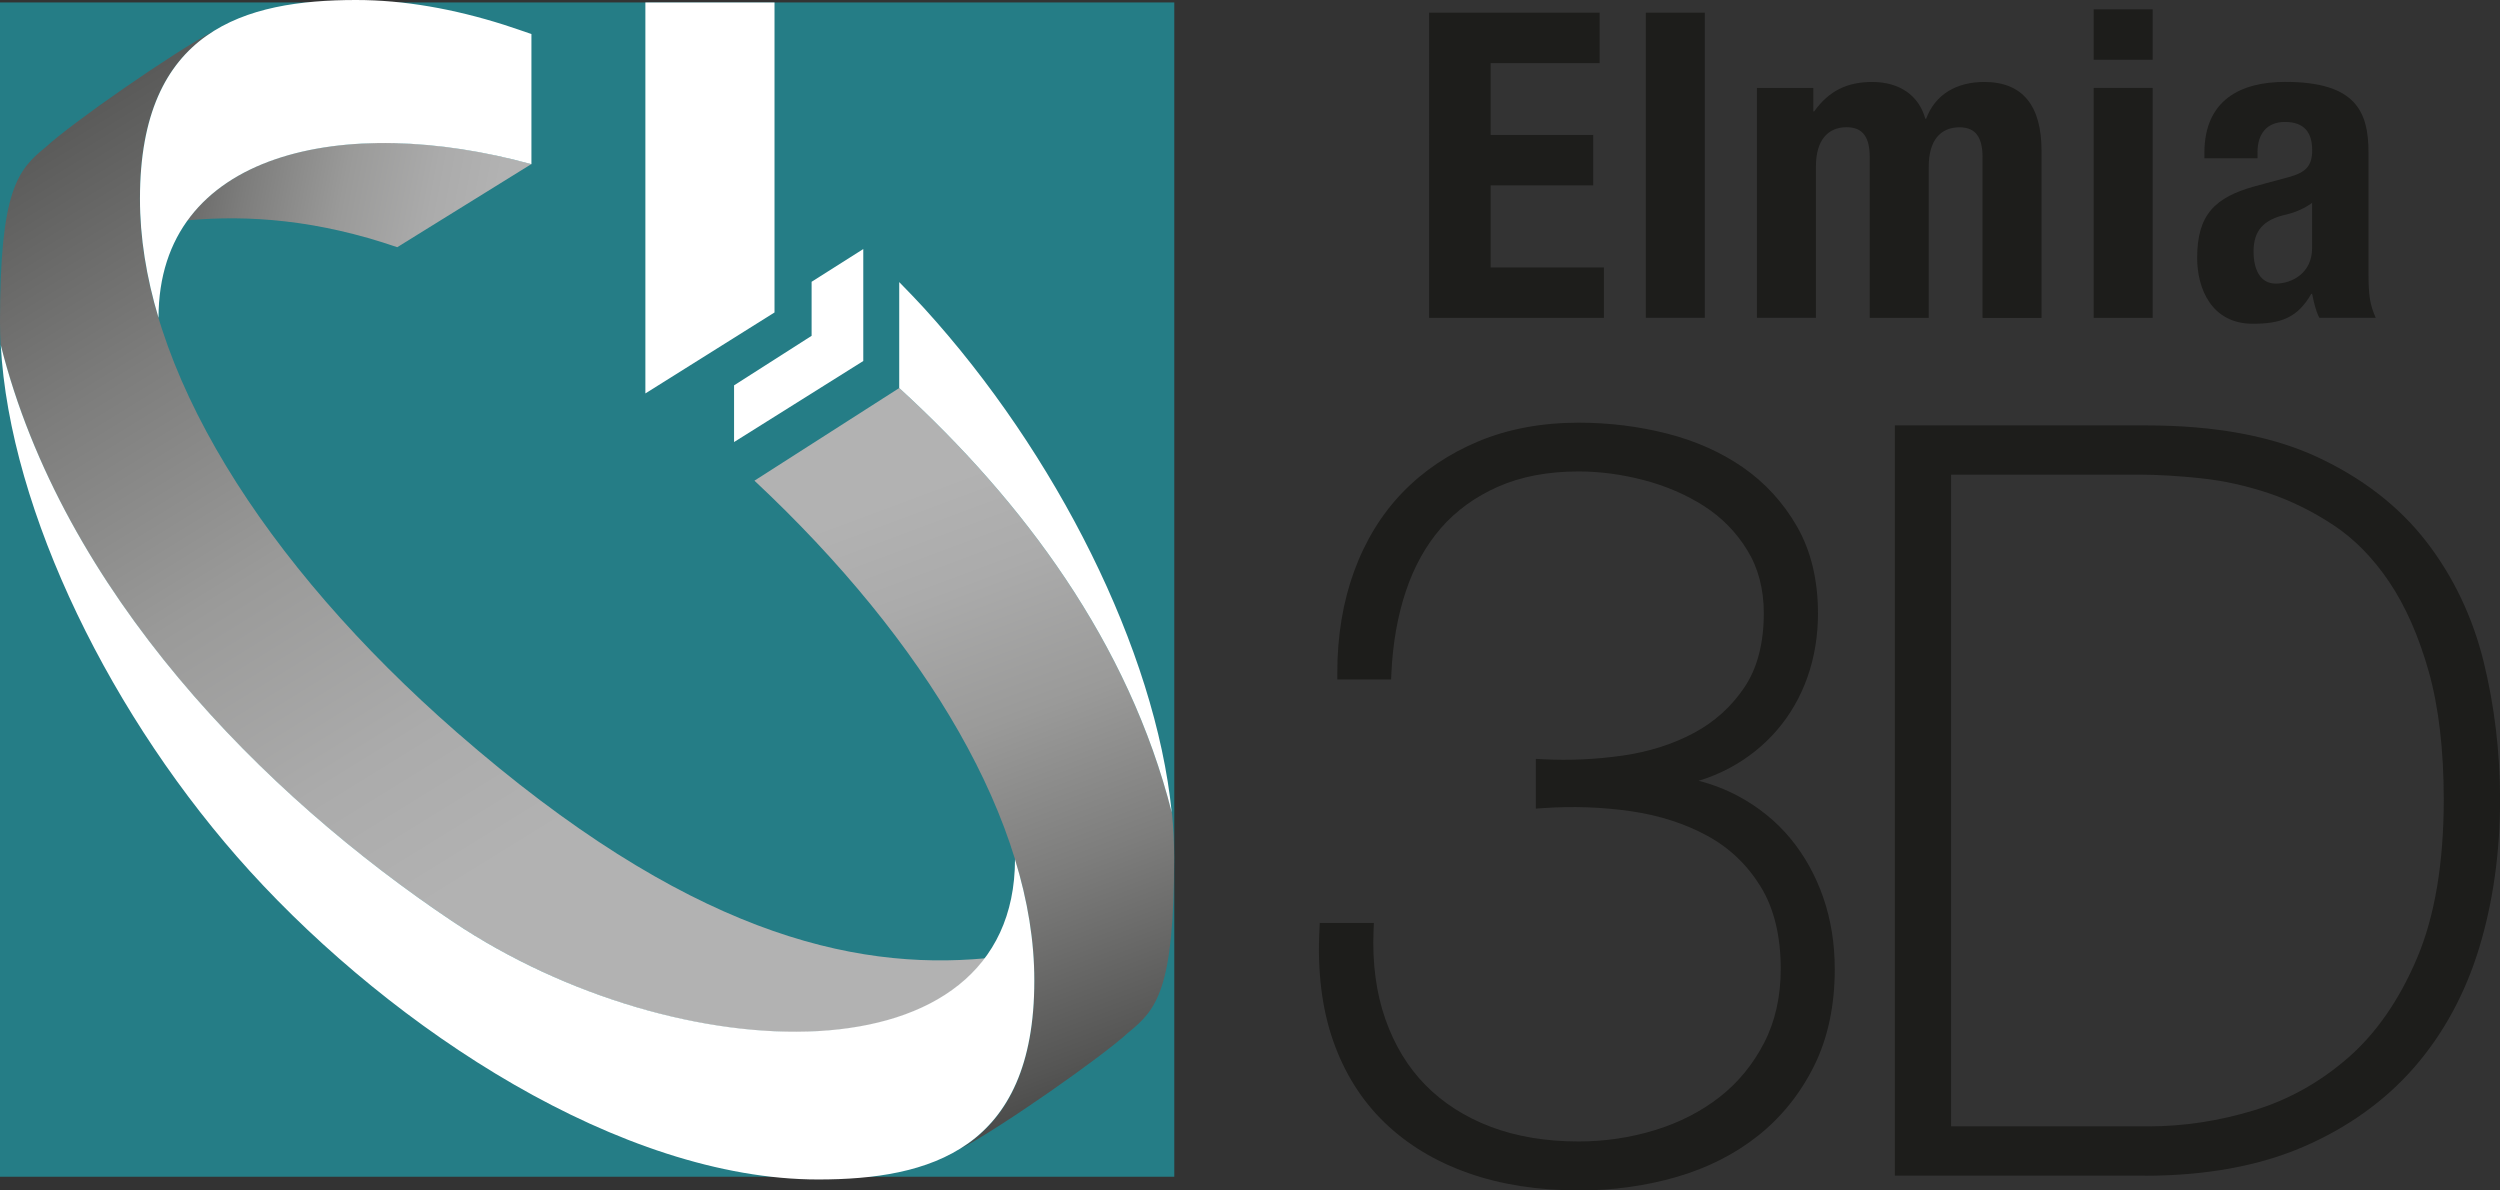 <?xml version="1.0" encoding="UTF-8"?><svg id="Lager_1" xmlns="http://www.w3.org/2000/svg" xmlns:xlink="http://www.w3.org/1999/xlink" viewBox="0 0 327.56 155.97"><rect x="0" y="0" width="327.56" height="155.97" fill="#333333" stroke="none"/><defs><style>.cls-1{fill:#fff;}.cls-2{fill:#1d1d1b;}.cls-3{fill:#257d86;}.cls-4{fill:url(#Ny_övertoningsruta_2-3);}.cls-5{fill:url(#Ny_övertoningsruta_2-2);}.cls-6{fill:url(#Ny_övertoningsruta_2);}</style><linearGradient id="Ny_övertoningsruta_2" x1="116.48" y1="65.49" x2="147.9" y2="149.81" gradientUnits="userSpaceOnUse"><stop offset="0" stop-color="#b2b2b2"/><stop offset=".15" stop-color="#ababab"/><stop offset=".36" stop-color="#9a9a99"/><stop offset=".59" stop-color="#7d7d7c"/><stop offset=".86" stop-color="#555554"/><stop offset="1" stop-color="#3c3c3b"/></linearGradient><linearGradient id="Ny_övertoningsruta_2-2" x1="75.46" y1="107.26" x2="3.81" y2="-8.72" xlink:href="#Ny_övertoningsruta_2"/><linearGradient id="Ny_övertoningsruta_2-3" x1="64.71" y1="28.39" x2="10.11" y2="18.05" xlink:href="#Ny_övertoningsruta_2"/></defs><path class="cls-2" d="m206.86,155.97c-5.33,0-10.21-.76-14.48-2.27-4.3-1.51-8-3.74-10.99-6.64-3-2.9-5.26-6.51-6.73-10.73-1.46-4.19-2.06-9.08-1.78-14.53l.04-.87h7.09l-.04.96c-.18,4.29.34,8.2,1.54,11.62,1.19,3.41,2.96,6.32,5.25,8.65,2.3,2.34,5.16,4.18,8.52,5.46,3.38,1.29,7.27,1.94,11.57,1.94,3.4,0,6.76-.5,9.97-1.48,3.2-.98,6.05-2.44,8.49-4.34,2.42-1.89,4.38-4.28,5.83-7.1,1.45-2.8,2.18-6.06,2.18-9.68,0-4.32-.88-7.95-2.63-10.79-1.75-2.85-4.1-5.09-6.99-6.66-2.93-1.6-6.29-2.68-10-3.22-3.75-.54-7.62-.68-11.49-.41l-.98.07v-6.52l.97.05c3.42.18,6.92.02,10.4-.48,3.42-.49,6.56-1.48,9.31-2.95,2.71-1.44,4.95-3.46,6.65-5.99,1.69-2.51,2.54-5.78,2.54-9.72,0-3.13-.72-5.9-2.15-8.23-1.44-2.36-3.35-4.31-5.66-5.79-2.35-1.51-5.01-2.65-7.9-3.41-2.91-.76-5.79-1.14-8.55-1.14-4,0-7.56.67-10.56,2-2.99,1.32-5.51,3.15-7.49,5.43-1.99,2.3-3.53,5.08-4.59,8.27-1.08,3.23-1.71,6.82-1.89,10.68l-.04.88h-7.05v-.92c0-4.79.74-9.25,2.2-13.25,1.47-4.02,3.61-7.51,6.36-10.35,2.75-2.84,6.11-5.1,9.99-6.71,3.88-1.61,8.28-2.42,13.08-2.42,3.92,0,7.79.47,11.5,1.41,3.73.94,7.09,2.43,9.98,4.42,2.91,2.01,5.31,4.62,7.12,7.77,1.82,3.17,2.75,7,2.75,11.39,0,2.94-.46,5.75-1.37,8.33-.91,2.59-2.25,4.92-3.97,6.93-1.72,2.01-3.81,3.69-6.21,4.98-1.28.69-2.65,1.26-4.08,1.69,1.85.48,3.58,1.16,5.18,2.01,2.67,1.43,4.98,3.3,6.84,5.55,1.86,2.25,3.31,4.86,4.31,7.76,1,2.89,1.5,6.04,1.5,9.36,0,4.82-.92,9.1-2.73,12.72-1.8,3.61-4.26,6.67-7.3,9.09-3.04,2.42-6.63,4.24-10.69,5.42-4.03,1.17-8.36,1.77-12.84,1.77Z"/><path class="cls-2" d="m281,154.03h-32.73V55.74h33.01c8.9,0,16.42,1.39,22.33,4.14,5.92,2.75,10.72,6.47,14.28,11.06,3.54,4.58,6.07,9.87,7.52,15.73,1.43,5.83,2.16,11.91,2.16,18.09,0,6.91-.92,13.45-2.73,19.41-1.82,5.99-4.68,11.26-8.5,15.66-3.83,4.4-8.72,7.91-14.55,10.43-5.81,2.51-12.81,3.79-20.79,3.79Zm-25.36-6.45h25.91c4.53,0,9.15-.7,13.71-2.08,4.55-1.37,8.72-3.7,12.42-6.93,3.69-3.22,6.73-7.63,9.03-13.08,2.31-5.46,3.48-12.44,3.48-20.74,0-6.52-.67-12.17-1.98-16.81-1.31-4.62-3.05-8.56-5.17-11.7-2.11-3.13-4.56-5.63-7.29-7.43-2.75-1.82-5.63-3.23-8.56-4.21-2.94-.98-5.92-1.63-8.86-1.94-2.97-.31-5.67-.47-8.02-.47h-24.67v85.39Z"/><rect class="cls-3" y=".32" width="153.86" height="153.86"/><path class="cls-6" d="m117.82,50.84c16.28,14.89,30.14,33.5,35.74,55.75.19,1.94.28,3.93.28,5.79,0,17.31-2.31,19.92-6.02,22.92-3.26,3.04-16.54,12.36-22.01,15.25,5.85-3.61,9.71-10.24,9.71-22.02.05-20.67-14.17-44.5-36.67-65.55l18.97-12.14Z"/><path class="cls-1" d="m117.82,50.84c16.25,14.86,30.09,33.43,35.71,55.63-2.14-21.31-15.2-47.13-32.42-66.06-1.05-1.15-2.17-2.3-3.29-3.45v13.88Z"/><path class="cls-5" d="m.11,45.24c8.13,32.34,34.26,58.84,59.28,75.56,24.11,16.12,58.28,20.18,69.7,4.76-17.47,1.62-39.19-3.36-69.24-29.61C34.57,73.87,18.28,48.14,18.33,26.02c0-11.77,3.89-18.38,9.73-21.99-5.47,2.89-18.78,12.18-22.04,15.22C2.31,22.25,0,24.86,0,42.17c0,1,.03,2.01.08,3.04"/><path class="cls-1" d="m132.99,112.56c0,29.49-44.24,27.86-73.59,8.24C34.39,104.08,8.23,77.54.1,45.2c1.17,21.84,14.62,49.13,32.64,68.94,18.87,20.74,48.66,40.4,74.46,40.4,14.58,0,28.32-3.9,28.32-26.02.01-5.16-.86-10.51-2.54-15.97Z"/><path class="cls-4" d="m52.05,32.39c-10.36-3.56-19.41-4.26-27.49-3.52,7.78-10.76,26.35-12.51,45.06-7.37l-17.57,10.89Z"/><path class="cls-1" d="m66.05,3.25c.63.2,3.15,1.05,3.58,1.21v17.05c-24.54-6.73-48.86-1.63-48.86,20.14-1.6-5.34-2.44-10.58-2.43-15.63C18.33,3.9,32.07,0,46.65,0c6.3,0,12.84,1.17,19.4,3.25Z"/><polygon class="cls-1" points="101.48 .32 101.48 40.94 84.56 51.55 84.56 .32 101.48 .32"/><polygon class="cls-1" points="96.18 50.49 96.18 57.92 113.11 47.3 113.11 32.63 106.34 36.92 106.34 44 96.18 50.49"/><path class="cls-2" d="m209.59,1.66v6.61h-14.28v9.41h13.44v6.61h-13.44v10.75h14.84v6.61h-22.9V1.66h22.34Z"/><path class="cls-2" d="m215.64,1.66h7.73v39.98h-7.73V1.66Z"/><path class="cls-2" d="m230.2,11.52h7.39v3.08h.11c1.96-2.74,4.37-3.86,7.62-3.86,3.53,0,6.1,1.74,6.94,4.82h.11c1.18-3.19,3.98-4.82,7.62-4.82,5.1,0,7.5,3.19,7.5,9.02v21.9h-7.73v-21.06c0-2.52-.84-3.92-3.02-3.92-2.46,0-4.03,1.68-4.03,5.15v19.82h-7.73v-21.06c0-2.52-.84-3.92-3.02-3.92-2.46,0-4.03,1.68-4.03,5.15v19.82h-7.73V11.52Z"/><path class="cls-2" d="m274.32,1.22h7.73v6.61h-7.73V1.22Zm0,10.3h7.73v30.13h-7.73V11.52Z"/><path class="cls-2" d="m288.83,20.76v-.73c0-6.94,4.76-9.3,10.58-9.3,9.18,0,10.92,3.81,10.92,9.24v15.85c0,2.8.17,4.09.95,5.82h-7.39c-.5-.95-.73-2.13-.95-3.14h-.11c-1.79,3.14-3.98,3.92-7.67,3.92-5.38,0-7.28-4.59-7.28-8.62,0-5.66,2.3-7.95,7.62-9.41l4.37-1.18c2.3-.62,3.08-1.51,3.08-3.53,0-2.3-1.01-3.7-3.58-3.7-2.35,0-3.58,1.57-3.58,3.92v.84h-6.94Zm14.11,5.82c-1.06.78-2.35,1.29-3.3,1.51-3.14.67-4.37,2.18-4.37,4.87,0,2.3.84,4.2,2.91,4.2s4.76-1.34,4.76-4.65v-5.94Z"/></svg>
